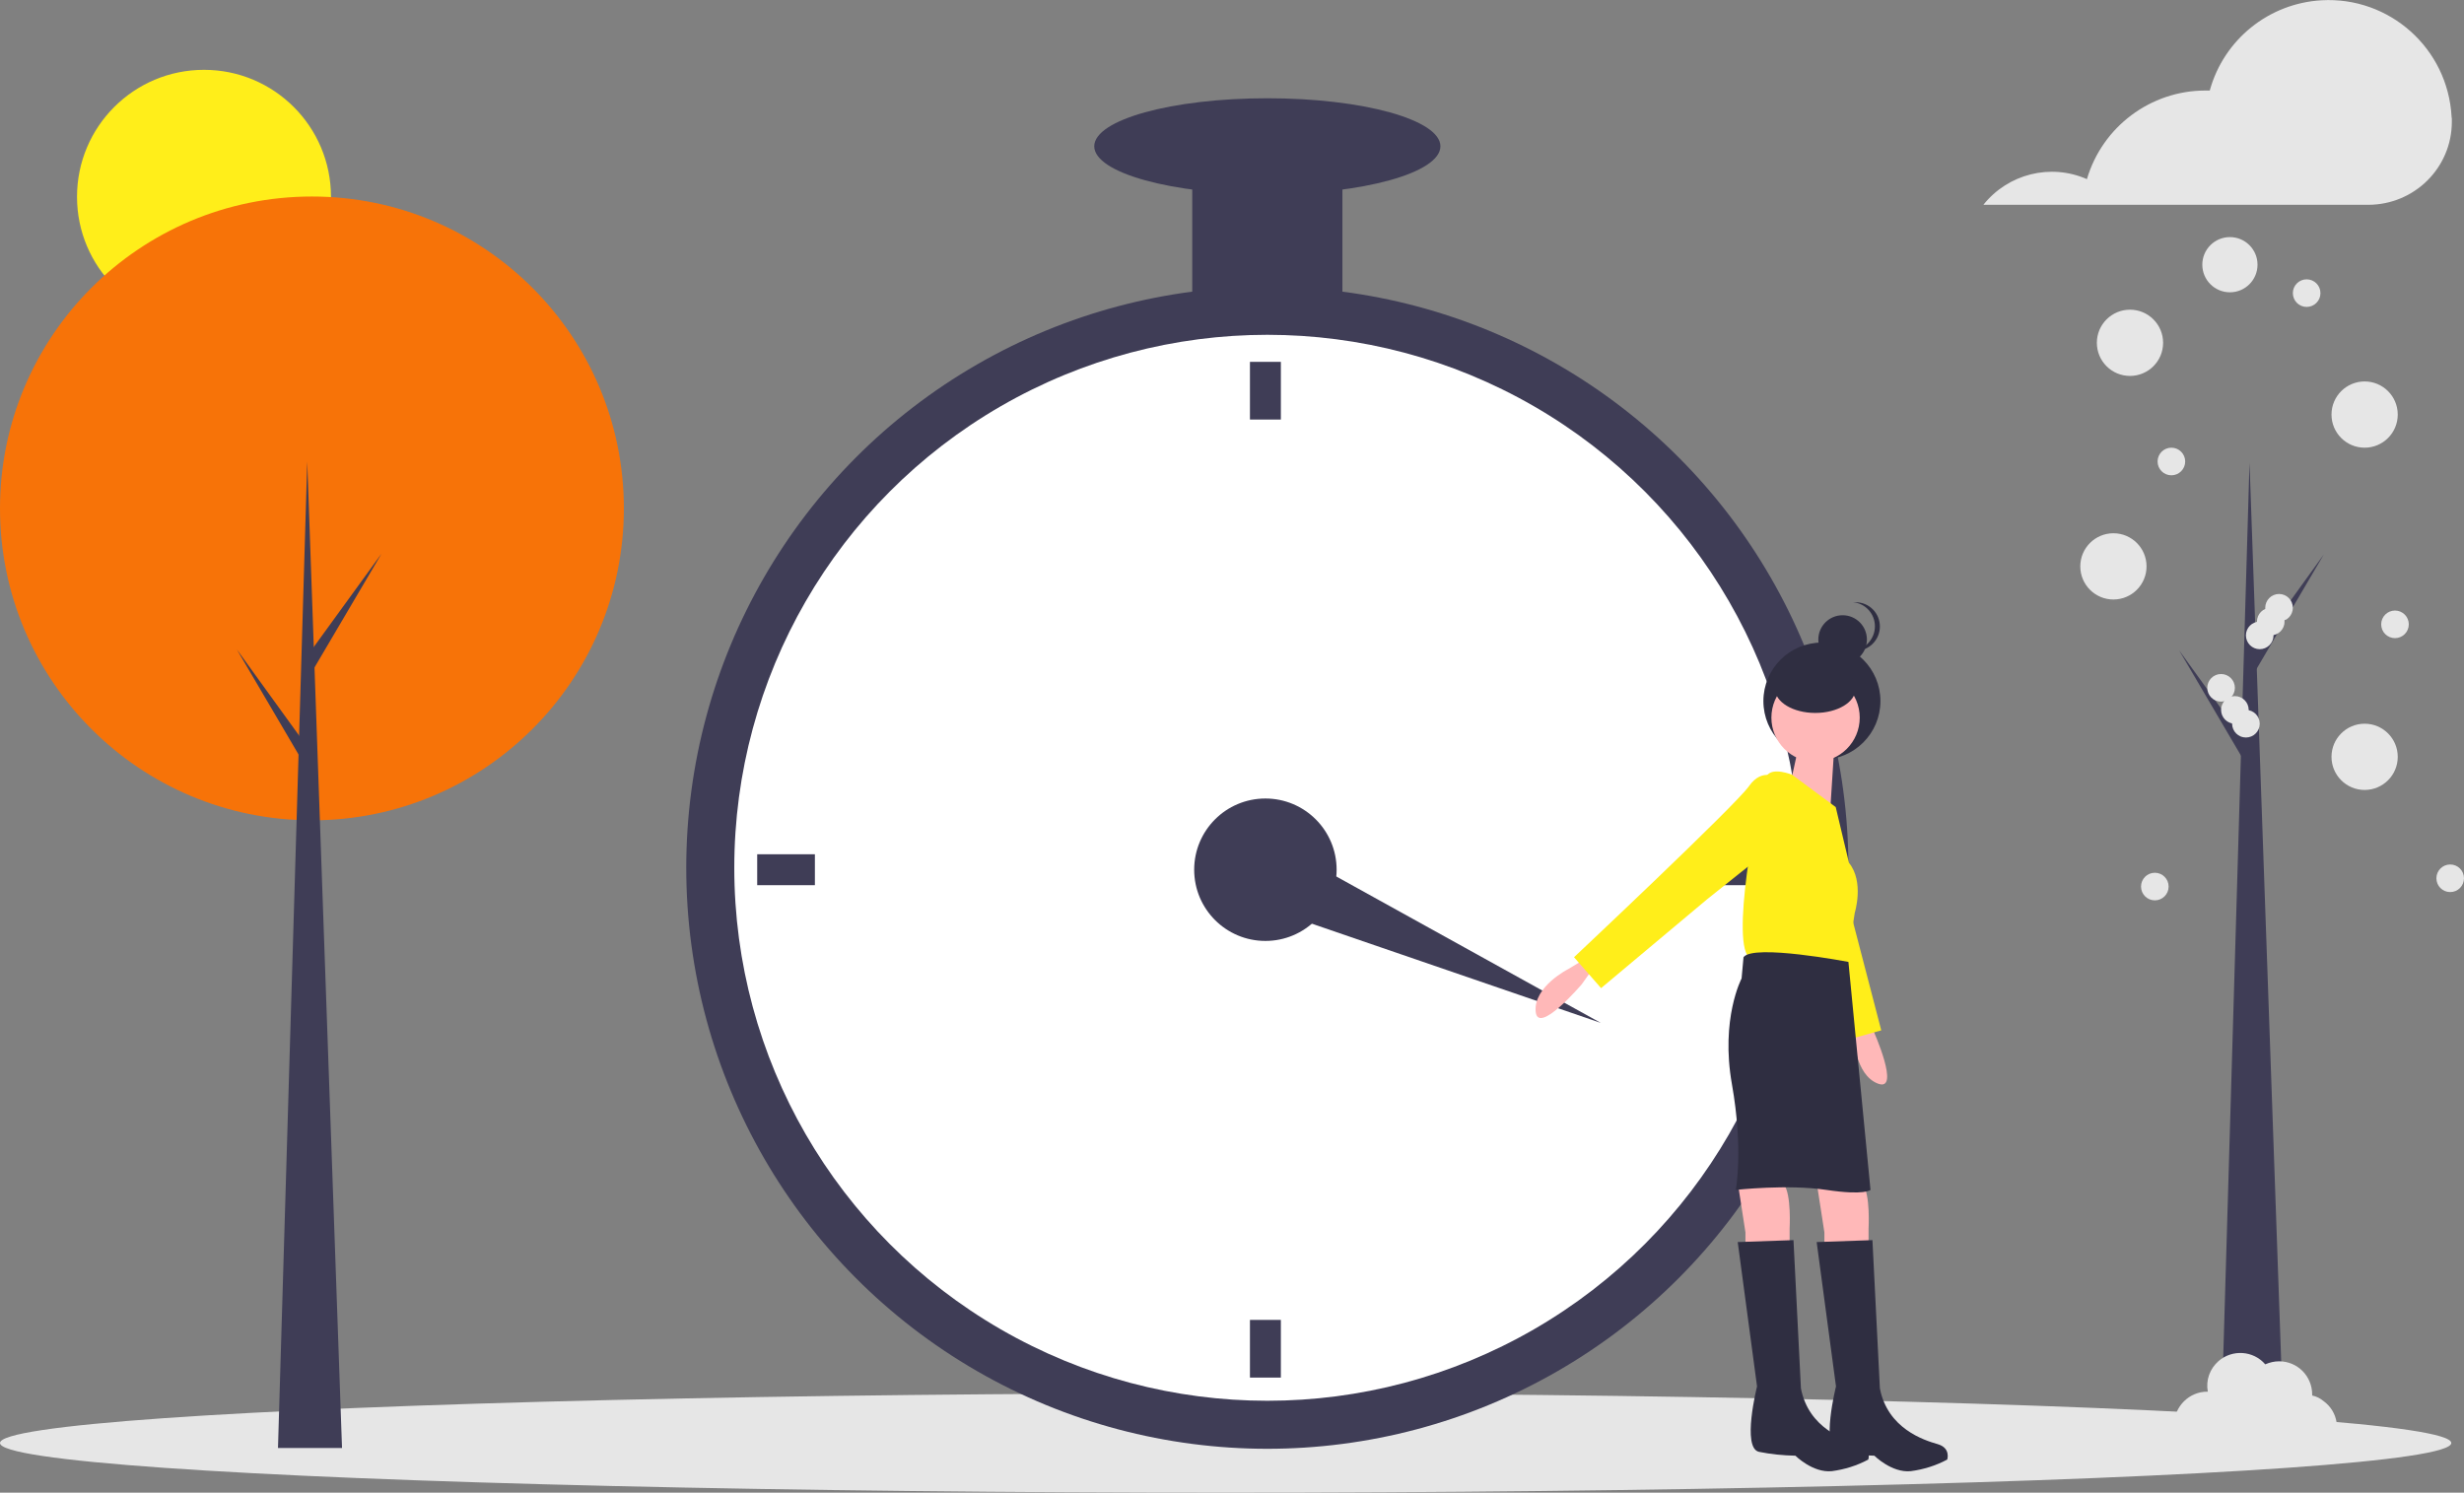 <?xml version="1.0" encoding="utf-8"?>
<!-- Generator: Adobe Illustrator 27.2.0, SVG Export Plug-In . SVG Version: 6.00 Build 0)  -->
<svg version="1.1" id="Layer_1" xmlns="http://www.w3.org/2000/svg" xmlns:xlink="http://www.w3.org/1999/xlink" x="0px" y="0px"
	 viewBox="0 0 892.6 540.8" style="enable-background:new 0 0 892.6 540.8;" xml:space="preserve">
<rect x="0" y="0" width="892.6" height="540.8" fill="#808080" stroke="none"/>
<style type="text/css">
	.st0{fill:#FFEE1A;}
	.st1{fill:#E6E6E6;}
	.st2{fill:#F77308;}
	.st3{fill:#3F3D56;}
	.st4{fill:#FFFFFF;}
	.st5{fill:#FFB8B8;}
	.st6{fill:#2F2E41;}
</style>
<circle class="st0" cx="73.9" cy="71.3" r="46"/>
<ellipse class="st1" cx="444" cy="522.8" rx="444" ry="18"/>
<circle class="st2" cx="113" cy="184.2" r="113"/>
<polygon class="st3" points="123.9,524.6 100.7,524.6 111.3,167.2 "/>
<polygon class="st3" points="113.3,234.9 138.2,200.6 113,243.4 110.3,238.7 "/>
<polygon class="st3" points="110.6,269.6 85.8,235.3 111,278.2 113.7,273.4 "/>
<polygon class="st3" points="827.5,525 804.4,525 814.9,167.6 "/>
<polygon class="st3" points="817,235.3 841.8,200.9 816.6,243.8 813.9,239.1 "/>
<polygon class="st3" points="814.2,270 789.4,235.6 814.6,278.5 817.3,273.8 "/>
<circle class="st3" cx="459.1" cy="314.4" r="210.5"/>
<circle class="st4" cx="459.1" cy="314.4" r="193.1"/>
<circle class="st3" cx="458.4" cy="315.1" r="25.8"/>
<rect x="452.8" y="131.1" class="st3" width="11.2" height="20.9"/>
<rect x="452.8" y="478.2" class="st3" width="11.2" height="20.9"/>
<rect x="274.3" y="309.5" class="st3" width="20.9" height="11.2"/>
<rect x="621.5" y="309.5" class="st3" width="20.9" height="11.2"/>
<polygon class="st3" points="450.9,326.3 460.5,304.5 579.9,370.6 "/>
<rect x="431.9" y="53" class="st3" width="54.4" height="62.7"/>
<ellipse class="st3" cx="459.1" cy="53" rx="62.7" ry="17.4"/>
<path class="st5" d="M576.5,351.7l-3.5,4.9c0,0-16,18.8-16.7,9.8s11.8-15.3,11.8-15.3l7-4.2L576.5,351.7z"/>
<path class="st5" d="M675.7,368.1l2.9,5.2c0,0,10.1,22.5,1.7,19.3s-8.8-17.3-8.8-17.3l-0.8-8.1L675.7,368.1z"/>
<circle class="st6" cx="660" cy="254" r="21.2"/>
<path class="st5" d="M658.1,428.4l2.8,18.1v5.6h16v-7c0,0,0.7-12.5-2.1-16S658.1,428.4,658.1,428.4z"/>
<path class="st5" d="M629.5,428.4l2.8,18.1v5.6h16v-7c0,0,0.7-12.5-2.1-16S629.5,428.4,629.5,428.4z"/>
<path class="st0" d="M640.3,282.8c0,0-6.2,3.2-2,10.6c4.2,7.4,28.9,83.9,28.9,83.9l14.3-4l-12.6-48.4l-7.2-30.4L640.3,282.8z"/>
<circle class="st5" cx="657.7" cy="260" r="16"/>
<path class="st5" d="M665,262.5l-2.1,32.8l-14.6-10.5c0,0,4.9-19.5,3.5-20.9L665,262.5z"/>
<path class="st0" d="M665,292.4l-15.8-11.7c0,0-7.2-3-9.3,0.5c-2.1,3.5-12.5,55.1-7,64.8c0,0,30,6.3,36.2,2.8l2.8-18.1
	c0,0,3.5-11.2-2.1-18.1L665,292.4z"/>
<path class="st0" d="M644.1,282c0,0-5.6-4.2-10.5,2.8c-4.9,7-63.4,62-63.4,62L580,358l38.3-32.1l24.4-19.5L644.1,282z"/>
<path class="st6" d="M669.6,348.5c0,0-34.5-6.6-38-1.7l-0.7,7.7c0,0-7.7,14.6-3.5,38.3s1.4,38.3,1.4,38.3s18.8-2.1,32.8,0s16,0,16,0
	L669.6,348.5z"/>
<path class="st6" d="M678.3,449.3l-20.2,0.7l7,52.3c0,0-5.6,22.3,0.7,23.7c4.4,0.9,8.8,1.3,13.2,1.4c0,0,6.3,6.3,13.2,5.6
	c4.6-0.6,9.1-2,13.2-4.2c0,0,1.4-4.2-3.5-5.6s-18.1-5.6-20.9-20.2L678.3,449.3z"/>
<path class="st6" d="M649.7,449.3l-20.2,0.7l7,52.3c0,0-5.6,22.3,0.7,23.7c4.4,0.9,8.8,1.3,13.2,1.4c0,0,6.3,6.3,13.2,5.6
	c4.6-0.6,9.1-2,13.2-4.2c0,0,1.4-4.2-3.5-5.6s-18.1-5.6-20.9-20.2L649.7,449.3z"/>
<circle class="st6" cx="667.5" cy="231.7" r="8.8"/>
<path class="st6" d="M679.2,226.9c0-4.5-3.4-8.3-7.9-8.7c0.3,0,0.6,0,0.9,0c4.9,0,8.8,3.9,8.8,8.8c0,4.8-3.9,8.8-8.8,8.8
	c-0.3,0-0.6,0-0.9,0C675.8,235.2,679.2,231.4,679.2,226.9z"/>
<ellipse class="st6" cx="657.6" cy="249.5" rx="14.6" ry="8.8"/>
<path class="st1" d="M888.1,42.2C886.7,17.5,865.6-1.3,841,0.1c-19.1,1.1-35.4,14.2-40.5,32.7c-0.5,0-1.1,0-1.6,0
	c-19.8,0-37.3,13.1-42.9,32.1c-13.2-5.8-28.6-1.9-37.5,9.3h139.4c16.7,0,30.3-13.4,30.3-30.1c0-0.4,0-0.8,0-1.2
	C888.1,42.6,888.1,42.4,888.1,42.2z"/>
<circle class="st1" cx="771.6" cy="124.2" r="12"/>
<circle class="st1" cx="807.8" cy="95.9" r="10"/>
<circle class="st1" cx="856.6" cy="150.2" r="12"/>
<circle class="st1" cx="765.6" cy="205.2" r="12"/>
<circle class="st1" cx="856.6" cy="274.2" r="12"/>
<path class="st1" d="M837.6,505.6c0-0.1,0-0.3,0-0.4c0-6.6-5.3-12-12-12c-1.7,0-3.4,0.4-5,1.1c-4.3-5-11.9-5.5-16.9-1.2
	c-3.2,2.8-4.7,7-3.9,11.1c-0.1,0-0.1,0-0.2,0c-6.6,0-12,5.4-12,12c0,6.6,5.4,12,12,12c2.7,0,5.3-0.9,7.4-2.5
	c3,5.9,10.3,8.2,16.1,5.2c1.8-0.9,3.3-2.3,4.5-4c5.4,3.9,12.9,2.7,16.7-2.6c3.9-5.4,2.7-12.9-2.6-16.7
	C840.5,506.6,839.1,505.9,837.6,505.6z"/>
<circle class="st1" cx="867.6" cy="226.2" r="5"/>
<circle class="st1" cx="835.6" cy="106.2" r="5"/>
<circle class="st1" cx="818.6" cy="230.2" r="5"/>
<circle class="st1" cx="822.6" cy="225.2" r="5"/>
<circle class="st1" cx="825.6" cy="220.2" r="5"/>
<circle class="st1" cx="813.6" cy="262.2" r="5"/>
<circle class="st1" cx="887.6" cy="318.2" r="5"/>
<circle class="st1" cx="780.6" cy="321.2" r="5"/>
<circle class="st1" cx="786.6" cy="167.2" r="5"/>
<circle class="st1" cx="809.6" cy="257.2" r="5"/>
<circle class="st1" cx="804.6" cy="249.2" r="5"/>
</svg>
